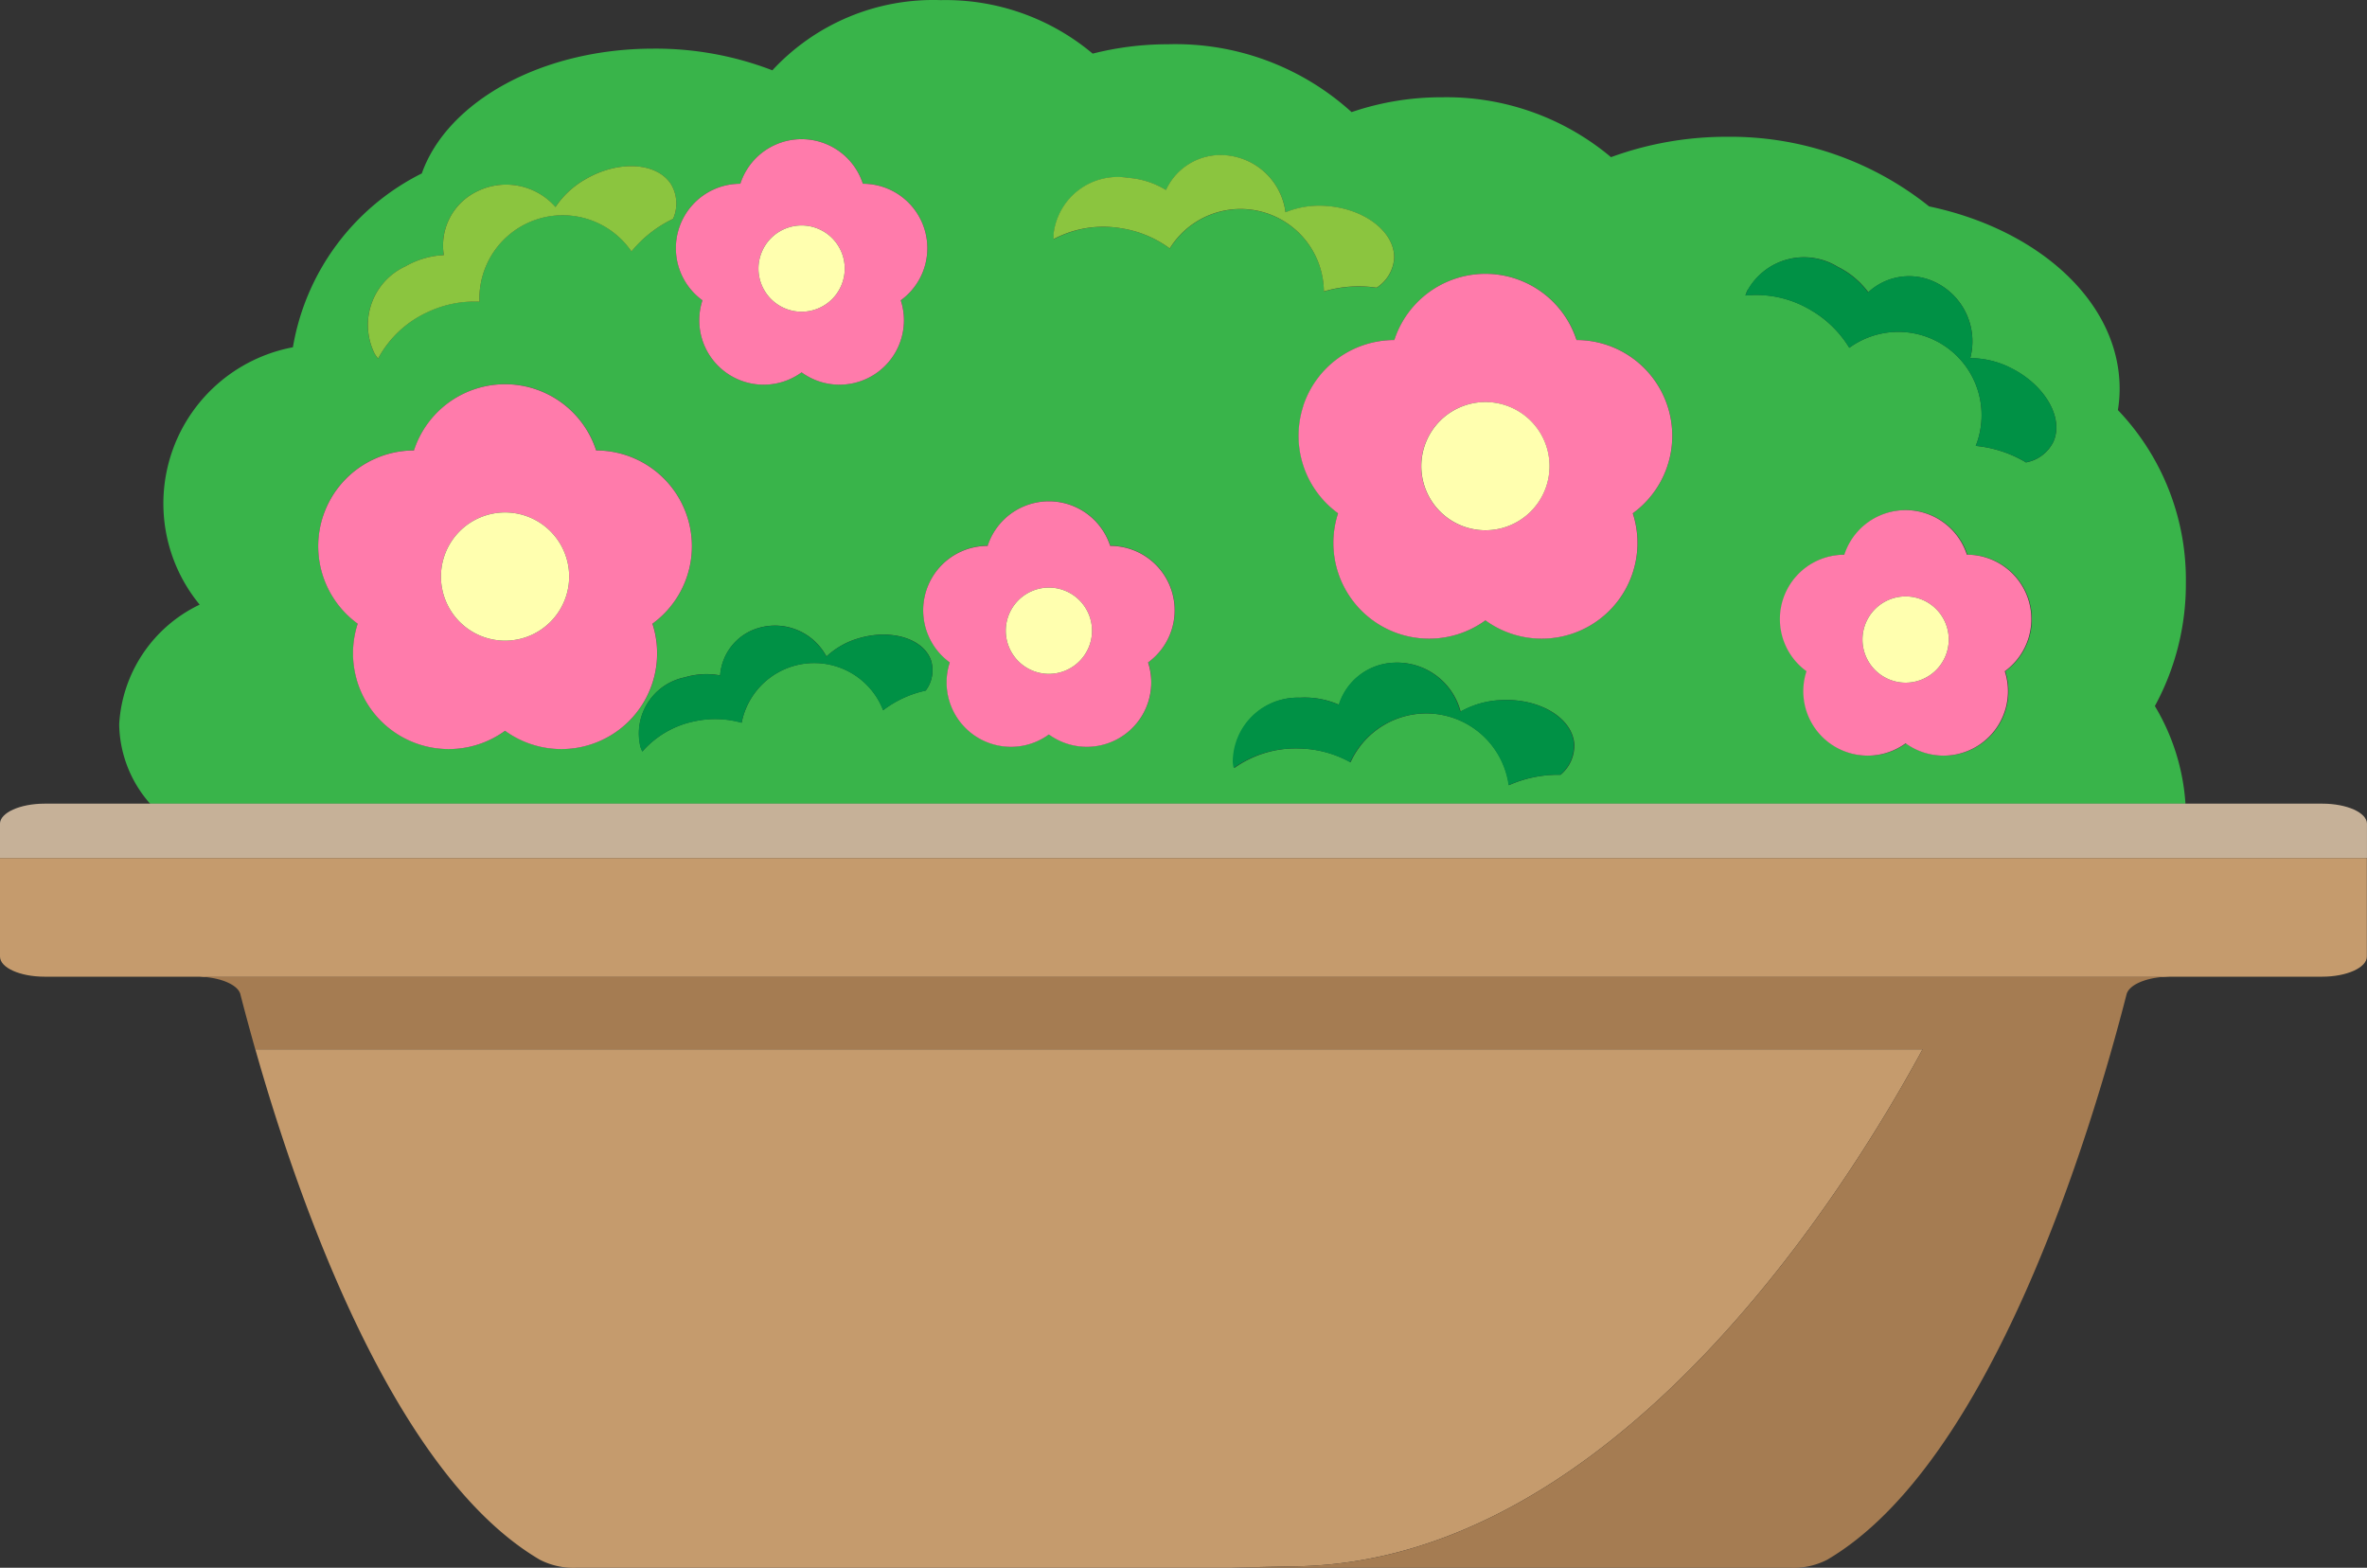 <svg xmlns="http://www.w3.org/2000/svg" width="77.872" height="51.575"><rect width="100%" height="100%" fill="#333333" stroke="none"/><defs><clipPath id="a"><path fill="none" d="M0 0h77.872v51.575H0z" data-name="長方形 454"/></clipPath></defs><g data-name="グループ 293"><g clip-path="url(#a)" data-name="グループ 292"><path fill="#39b44a" d="M71.9 26.441a7.151 7.151 0 0 0-1.007-3.214 8.386 8.386 0 0 0 1.02-4.05 8.077 8.077 0 0 0-2.236-5.687 4.46 4.46 0 0 0 .057-.7c0-2.841-2.646-5.237-6.268-6a10.464 10.464 0 0 0-6.66-2.29A11.04 11.04 0 0 0 53 5.17a8.412 8.412 0 0 0-5.565-1.97 9.137 9.137 0 0 0-2.969.488 8.619 8.619 0 0 0-6.038-2.232 10.04 10.04 0 0 0-2.48.308 7.522 7.522 0 0 0-5-1.76 7.212 7.212 0 0 0-5.538 2.309A10.7 10.7 0 0 0 21.5 1.6c-3.693 0-6.789 1.749-7.623 4.105a7.858 7.858 0 0 0-4.241 5.719 5.231 5.231 0 0 0-3.067 8.467 4.656 4.656 0 0 0-2.648 3.937 4.031 4.031 0 0 0 1.019 2.613H71.9ZM22.533 22.28a2.462 2.462 0 0 1 1.16-.062 1.753 1.753 0 0 1 1.269-1.562 1.916 1.916 0 0 1 2.228.94 2.617 2.617 0 0 1 1.063-.6c1.072-.317 2.138.013 2.381.737a1.111 1.111 0 0 1-.178.984 3.538 3.538 0 0 0-1.4.645 2.434 2.434 0 0 0-4.656.412 3.184 3.184 0 0 0-1.522-.053 3.1 3.1 0 0 0-1.743 1 1.4 1.4 0 0 1-.063-.155 1.883 1.883 0 0 1 1.463-2.286m20.231.672a2.769 2.769 0 0 1 1.288.233 1.975 1.975 0 0 1 1.8-1.384 2.159 2.159 0 0 1 2.2 1.609 2.941 2.941 0 0 1 1.319-.378c1.257-.07 2.34.568 2.419 1.425a1.246 1.246 0 0 1-.45 1.031 3.977 3.977 0 0 0-1.7.344 2.741 2.741 0 0 0-5.21-.755 3.612 3.612 0 0 0-1.654-.453 3.49 3.49 0 0 0-2.169.641 1.964 1.964 0 0 1-.029-.187 2.122 2.122 0 0 1 2.2-2.126m22.422 1.5a2.12 2.12 0 0 1-2.493 0 2.119 2.119 0 0 1-3.261-2.37 2.119 2.119 0 0 1 1.246-3.834 2.118 2.118 0 0 1 4.031 0 2.119 2.119 0 0 1 1.246 3.834 2.12 2.12 0 0 1-.769 2.371m-7.7-14.911a2.122 2.122 0 0 1 2.958-.766 2.781 2.781 0 0 1 1.006.838A1.974 1.974 0 0 1 63.7 9.3a2.158 2.158 0 0 1 1.119 2.483 2.939 2.939 0 0 1 1.334.322c1.127.559 1.755 1.648 1.4 2.432a1.254 1.254 0 0 1-.9.676A3.951 3.951 0 0 0 65 14.668a2.741 2.741 0 0 0-4.16-3.227 3.6 3.6 0 0 0-1.216-1.21 3.5 3.5 0 0 0-2.2-.512 1.732 1.732 0 0 1 .067-.177m-8.621-.535a3.153 3.153 0 0 1 3 2.177 3.152 3.152 0 0 1 1.851 5.7 3.15 3.15 0 0 1-4.848 3.521 3.15 3.15 0 0 1-4.849-3.521 3.152 3.152 0 0 1 1.852-5.7 3.151 3.151 0 0 1 3-2.177M37.114 5.853a2.787 2.787 0 0 1 1.248.4 1.973 1.973 0 0 1 1.957-1.143 2.158 2.158 0 0 1 1.975 1.876 2.944 2.944 0 0 1 1.357-.206c1.255.091 2.248.862 2.217 1.722a1.249 1.249 0 0 1-.578.966 3.98 3.98 0 0 0-1.734.123 2.741 2.741 0 0 0-5.071-1.414 3.6 3.6 0 0 0-1.585-.665 3.49 3.49 0 0 0-2.232.358 1.482 1.482 0 0 1 0-.189 2.122 2.122 0 0 1 2.449-1.828m-4.621 12.1a2.12 2.12 0 0 1 4.032 0 2.119 2.119 0 0 1 1.245 3.835 2.118 2.118 0 0 1-3.261 2.369 2.119 2.119 0 0 1-3.262-2.369 2.119 2.119 0 0 1 1.246-3.835M24.357 6.044a2.119 2.119 0 0 1 4.032 0 2.119 2.119 0 0 1 1.246 3.834 2.119 2.119 0 0 1-3.262 2.37 2.119 2.119 0 0 1-3.262-2.37 2.119 2.119 0 0 1 1.246-3.834M13.344 8.76a2.783 2.783 0 0 1 1.256-.368 1.973 1.973 0 0 1 .988-2.039 2.157 2.157 0 0 1 2.685.457 2.95 2.95 0 0 1 1.012-.928c1.093-.623 2.347-.536 2.8.194a1.256 1.256 0 0 1 .06 1.124 3.962 3.962 0 0 0-1.371 1.07 2.741 2.741 0 0 0-5 1.652 3.6 3.6 0 0 0-1.683.333 3.488 3.488 0 0 0-1.652 1.545 1.885 1.885 0 0 1-.11-.155 2.121 2.121 0 0 1 1.015-2.885m-2.721 8.234a3.152 3.152 0 0 1 3-2.178 3.151 3.151 0 0 1 5.994 0 3.152 3.152 0 0 1 1.851 5.7 3.15 3.15 0 0 1-4.848 3.521 3.15 3.15 0 0 1-4.849-3.521 3.153 3.153 0 0 1-1.145-3.524" data-name="パス 1570"/><path fill="#c59b6d" d="M0 28.228v3.241c0 .365.657.661 1.467.661h4.986c.08 0 .159 0 .236.009h64.494c.077-.005.155-.009.235-.009H76.4c.81 0 1.467-.3 1.467-.661v-3.241Z" data-name="パス 1571"/><path fill="#c59b6d" d="M63.25 34.52H8.4c1.464 5.154 4.585 13.991 9.363 16.792a2.42 2.42 0 0 0 1.172.263h21.541c.6-.017 1.325-.034 2.193-.049 10.509-.188 18.112-12.445 20.581-17.006" data-name="パス 1572"/><path fill="#ff7bab" d="M11.768 20.518a3.15 3.15 0 0 0 4.848 3.522 3.15 3.15 0 0 0 4.848-3.522 3.151 3.151 0 0 0-1.851-5.7 3.151 3.151 0 0 0-5.994 0 3.151 3.151 0 0 0-1.851 5.7m4.848-3.66a2.109 2.109 0 1 1-2.109 2.109 2.109 2.109 0 0 1 2.109-2.109" data-name="パス 1573"/><path fill="#ffffaf" d="M16.616 21.076a2.109 2.109 0 1 0-2.109-2.109 2.109 2.109 0 0 0 2.109 2.109" data-name="パス 1574"/><path fill="#ff7bab" d="M23.11 9.879a2.119 2.119 0 0 0 3.262 2.37 2.119 2.119 0 0 0 3.262-2.37 2.119 2.119 0 0 0-1.246-3.834 2.119 2.119 0 0 0-4.032 0 2.119 2.119 0 0 0-1.246 3.834m3.262-2.462a1.419 1.419 0 1 1-1.419 1.419 1.419 1.419 0 0 1 1.419-1.419" data-name="パス 1575"/><path fill="#ffffaf" d="M26.372 10.255a1.419 1.419 0 1 0-1.419-1.419 1.419 1.419 0 0 0 1.419 1.419" data-name="パス 1576"/><path fill="#ff7bab" d="M31.246 21.792a2.119 2.119 0 0 0 3.262 2.37 2.119 2.119 0 0 0 3.262-2.37 2.119 2.119 0 0 0-1.246-3.834 2.119 2.119 0 0 0-4.032 0 2.119 2.119 0 0 0-1.246 3.834m3.262-2.462a1.419 1.419 0 1 1-1.419 1.419 1.419 1.419 0 0 1 1.419-1.419" data-name="パス 1577"/><path fill="#ffffaf" d="M34.508 22.168a1.419 1.419 0 1 0-1.419-1.419 1.419 1.419 0 0 0 1.419 1.419" data-name="パス 1578"/><path fill="#ff7bab" d="M66.726 19.712a2.12 2.12 0 0 0-2.017-1.464 2.119 2.119 0 0 0-4.032 0 2.119 2.119 0 0 0-1.246 3.834 2.119 2.119 0 0 0 3.262 2.37 2.119 2.119 0 0 0 3.262-2.37 2.121 2.121 0 0 0 .771-2.37m-4.033 2.746a1.419 1.419 0 1 1 1.419-1.419 1.419 1.419 0 0 1-1.419 1.419" data-name="パス 1579"/><path fill="#ffffaf" d="M62.693 19.62a1.419 1.419 0 1 0 1.419 1.419 1.419 1.419 0 0 0-1.419-1.419" data-name="パス 1580"/><path fill="#ff7bab" d="M42.875 13.363a3.15 3.15 0 0 0 1.146 3.523 3.15 3.15 0 0 0 4.848 3.522 3.15 3.15 0 0 0 4.848-3.522 3.151 3.151 0 0 0-1.851-5.7 3.151 3.151 0 0 0-5.994 0 3.153 3.153 0 0 0-3 2.178m5.994-.137a2.109 2.109 0 1 1-2.109 2.109 2.109 2.109 0 0 1 2.109-2.109" data-name="パス 1581"/><path fill="#ffffaf" d="M48.869 17.444a2.109 2.109 0 1 0-2.109-2.11 2.109 2.109 0 0 0 2.109 2.11" data-name="パス 1582"/><path fill="#8bc53f" d="M12.438 11.8a3.491 3.491 0 0 1 1.654-1.542 3.6 3.6 0 0 1 1.682-.333 2.741 2.741 0 0 1 5-1.652 3.972 3.972 0 0 1 1.37-1.073 1.248 1.248 0 0 0-.058-1.124c-.454-.731-1.708-.818-2.8-.194a2.934 2.934 0 0 0-1.011.927 2.16 2.16 0 0 0-2.685-.457 1.974 1.974 0 0 0-.989 2.04 2.785 2.785 0 0 0-1.257.367 2.123 2.123 0 0 0-1.015 2.883 1.713 1.713 0 0 0 .11.154" data-name="パス 1583"/><path fill="#8bc53f" d="M36.9 7.512a3.6 3.6 0 0 1 1.583.661 2.741 2.741 0 0 1 5.071 1.414 3.979 3.979 0 0 1 1.734-.123 1.252 1.252 0 0 0 .578-.966c.03-.86-.962-1.631-2.217-1.722a2.942 2.942 0 0 0-1.357.206 2.16 2.16 0 0 0-1.975-1.876 1.976 1.976 0 0 0-1.958 1.143 2.779 2.779 0 0 0-1.247-.4 2.121 2.121 0 0 0-2.449 1.828 1.318 1.318 0 0 0 0 .189 3.49 3.49 0 0 1 2.237-.354" data-name="パス 1584"/><path fill="#009145" d="M59.624 10.232a3.608 3.608 0 0 1 1.216 1.21A2.741 2.741 0 0 1 65 14.668a3.98 3.98 0 0 1 1.652.541 1.252 1.252 0 0 0 .9-.675c.353-.785-.275-1.874-1.4-2.433a2.95 2.95 0 0 0-1.334-.321A2.161 2.161 0 0 0 63.7 9.3a1.976 1.976 0 0 0-2.244.318 2.787 2.787 0 0 0-1.006-.837 2.121 2.121 0 0 0-2.958.766 1.648 1.648 0 0 0-.067.177 3.486 3.486 0 0 1 2.2.512" data-name="パス 1585"/><path fill="#a57c52" d="M7.91 32.715c.134.525.3 1.134.488 1.805H63.25c-2.469 4.561-10.072 16.818-20.581 17.006-.868.015-1.594.032-2.193.049h18.462a2.42 2.42 0 0 0 1.172-.263c5.4-3.166 8.683-14.042 9.851-18.6.076-.3.584-.529 1.222-.576H6.688c.638.047 1.146.278 1.222.576" data-name="パス 1586"/><path fill="#009145" d="M42.765 24.624a3.609 3.609 0 0 1 1.654.453 2.741 2.741 0 0 1 5.211.755 3.977 3.977 0 0 1 1.7-.344 1.253 1.253 0 0 0 .45-1.032c-.08-.856-1.163-1.494-2.419-1.424a2.945 2.945 0 0 0-1.32.378 2.158 2.158 0 0 0-2.2-1.609 1.972 1.972 0 0 0-1.8 1.384 2.776 2.776 0 0 0-1.289-.233 2.12 2.12 0 0 0-2.195 2.126 1.483 1.483 0 0 0 .029.187 3.486 3.486 0 0 1 2.168-.641" data-name="パス 1587"/><path fill="#009145" d="M22.875 23.725a3.2 3.2 0 0 1 1.522.054 2.433 2.433 0 0 1 4.656-.412 3.524 3.524 0 0 1 1.4-.646 1.109 1.109 0 0 0 .178-.983c-.244-.724-1.31-1.054-2.381-.737a2.605 2.605 0 0 0-1.063.6 1.917 1.917 0 0 0-2.228-.941 1.752 1.752 0 0 0-1.269 1.562 2.479 2.479 0 0 0-1.161.063 1.884 1.884 0 0 0-1.463 2.285 1.639 1.639 0 0 0 .063.156 3.1 3.1 0 0 1 1.743-1" data-name="パス 1588"/><path fill="#c6b198" d="M77.871 27.1c0-.365-.656-.662-1.467-.662H1.466c-.809 0-1.467.3-1.467.662v1.125h77.872Z" data-name="パス 1589"/></g></g></svg>